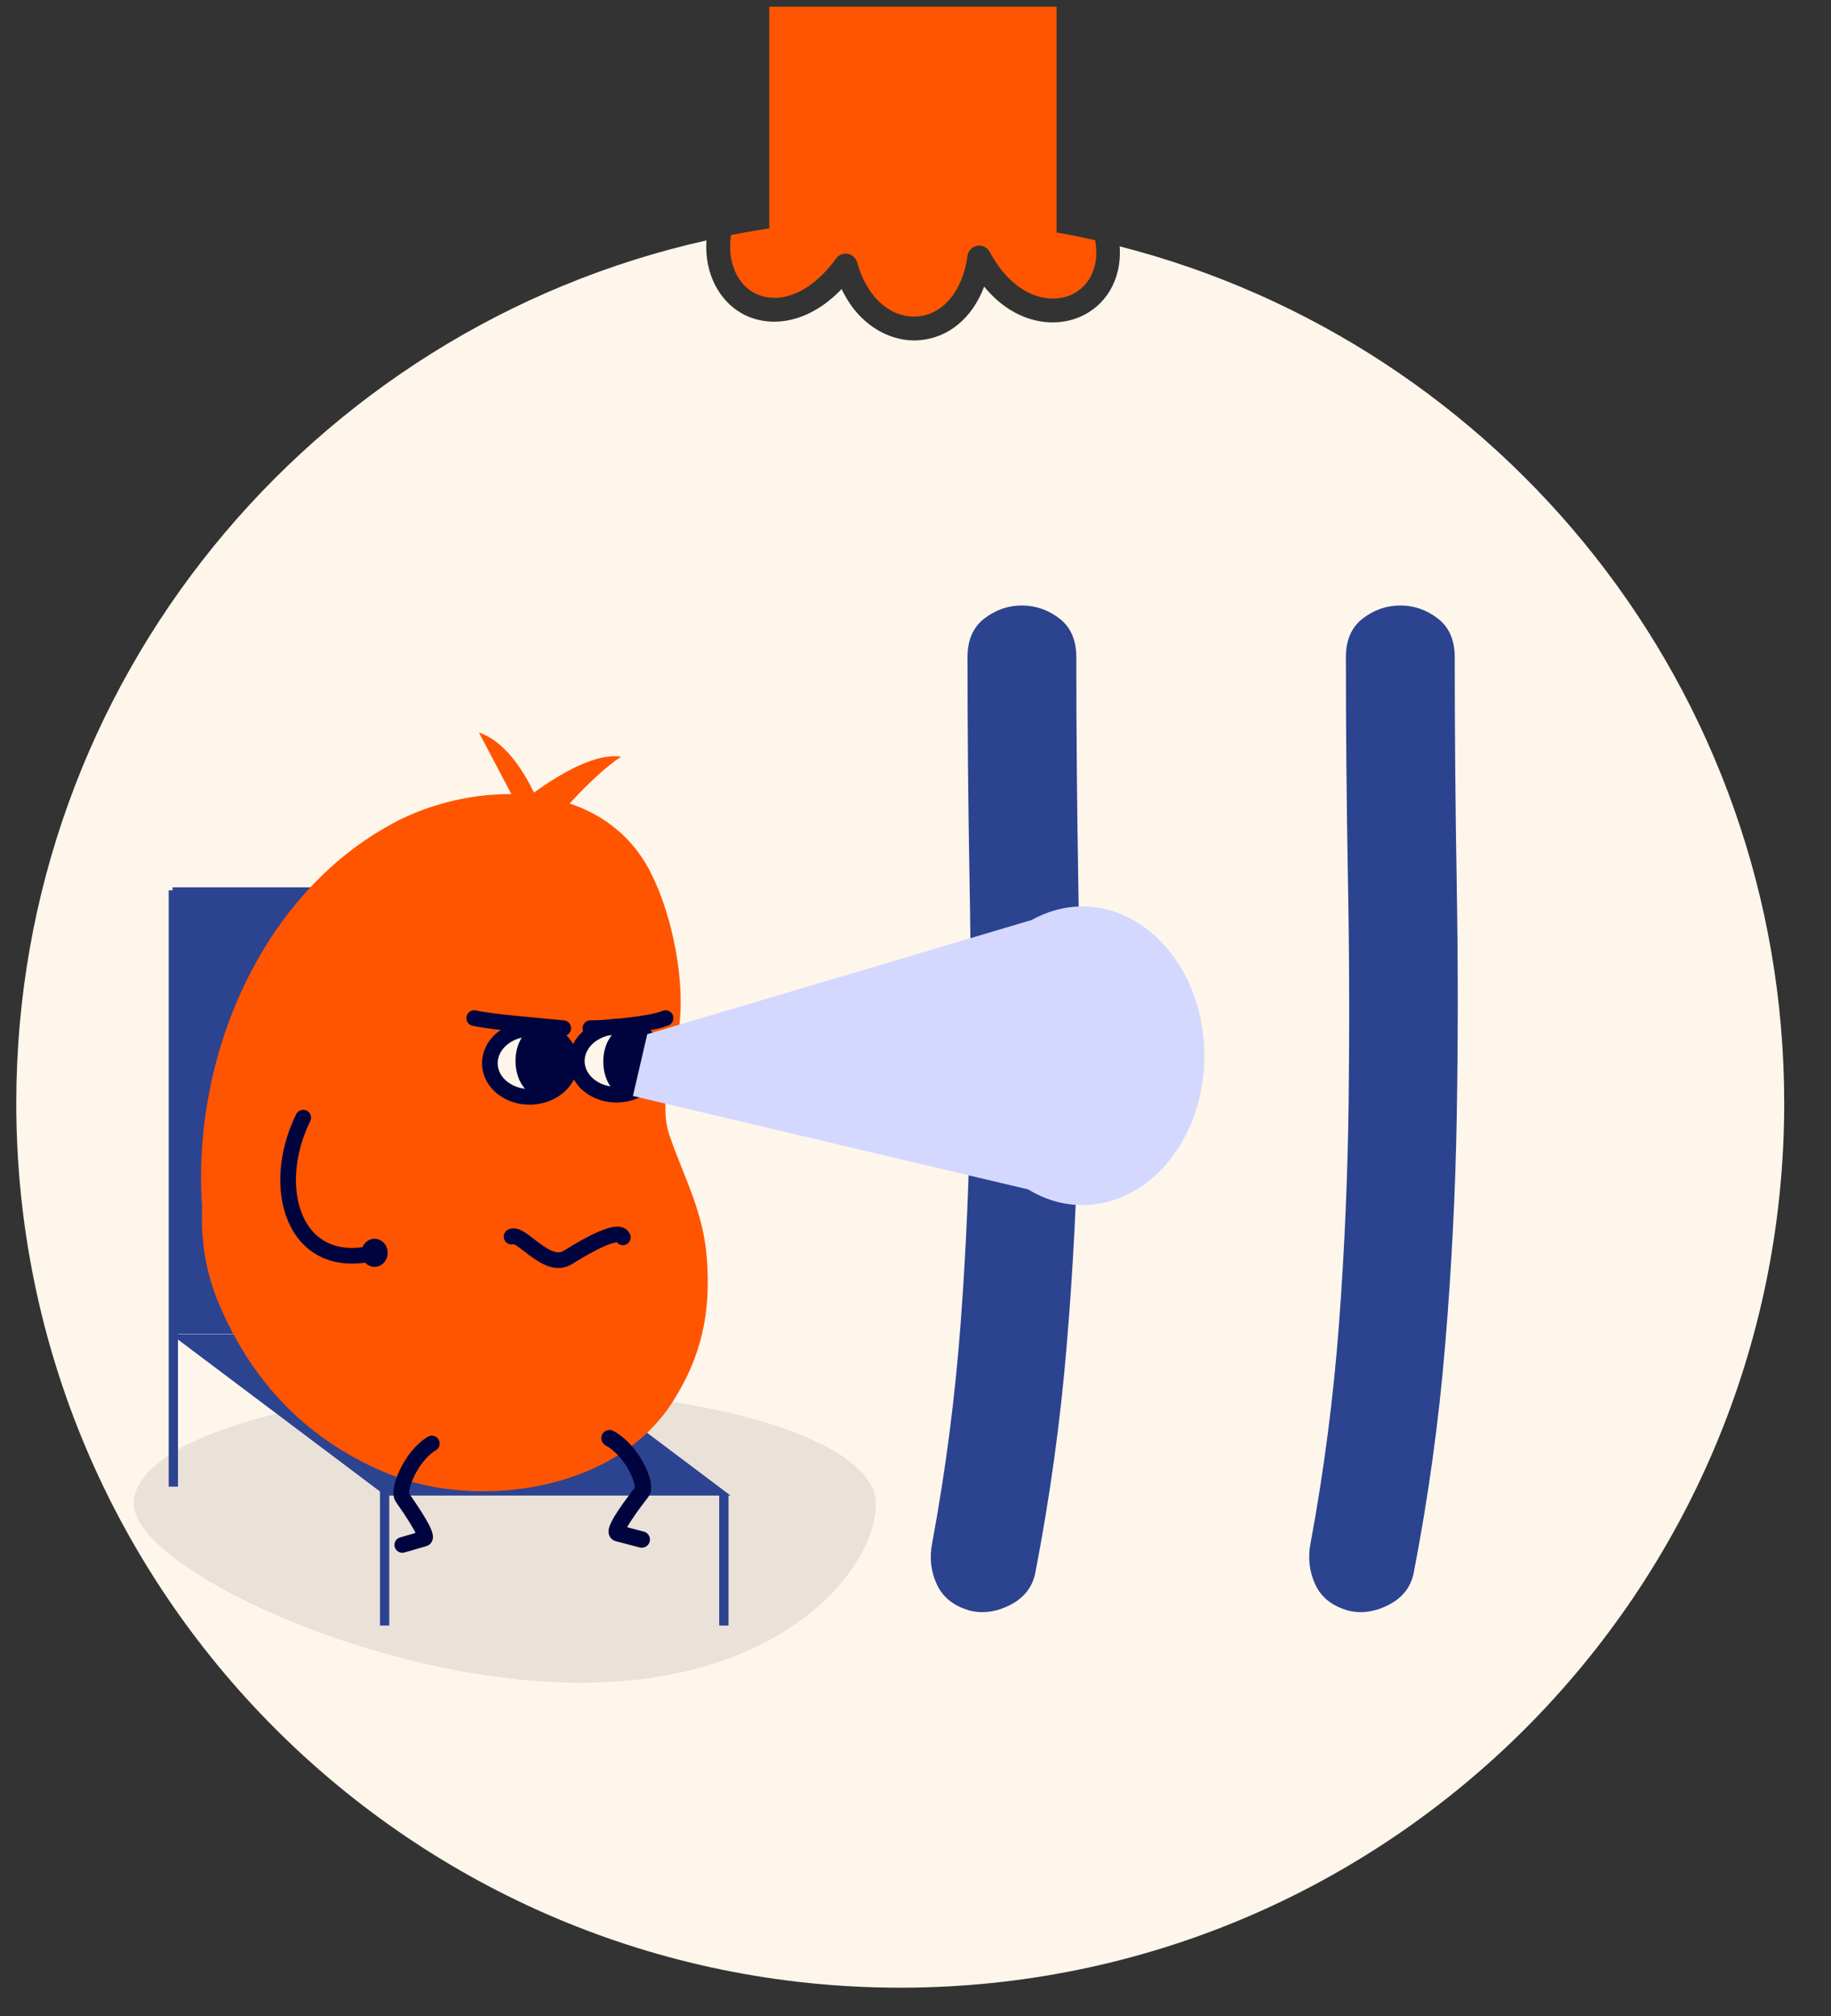 <?xml version="1.0" encoding="UTF-8"?><svg xmlns="http://www.w3.org/2000/svg" viewBox="0 0 180 198.07"><rect x="0" y="0" width="180" height="198.07" fill="#333333" stroke="none"/><defs><style>.cls-1{fill:#00043e;}.cls-1,.cls-2,.cls-3,.cls-4,.cls-5,.cls-6{stroke-width:0px;}.cls-7{stroke:#2c4390;stroke-width:.91px;}.cls-7,.cls-8,.cls-9{fill:none;}.cls-7,.cls-8,.cls-9,.cls-10{stroke-miterlimit:10;}.cls-11{isolation:isolate;}.cls-2,.cls-10{fill:#fff6eb;}.cls-8{stroke-width:1.61px;}.cls-8,.cls-9,.cls-10{stroke:#00043e;stroke-linecap:round;}.cls-3{fill:#f50;}.cls-4{fill:#d4d8ff;mix-blend-mode:multiply;}.cls-5{fill:#eae1d8;}.cls-9,.cls-10{stroke-width:1.54px;}.cls-6{fill:#2c4390;}</style></defs><g class="cls-11"><g id="boules"><path class="cls-3" d="M74.02,28.71c1.86,1.08,5.11.86,8.17-3.31.26-.36.71-.54,1.15-.46.44.08.8.41.92.84.95,3.41,3.27,5.5,5.91,5.31,2.54-.18,4.48-2.51,4.94-5.94.07-.5.45-.91.95-1,.5-.09,1,.15,1.24.6,2.32,4.34,5.79,5.22,8.04,4.2,1.5-.68,2.84-2.46,2.32-5.35-1.25-.28-2.52-.54-3.79-.76V.66h-28.24v21.78c-1.27.19-2.52.41-3.77.65-.4,2.74.68,4.76,2.17,5.63Z"/><path class="cls-2" d="M110.07,24.2c.24,3.43-1.51,5.85-3.78,6.88-2.71,1.23-6.58.69-9.54-2.92-1.16,3.08-3.51,5.06-6.42,5.27-.14.01-.29.02-.44.02-2.58,0-5.5-1.55-7.15-5.05-3.44,3.58-7.32,3.84-9.89,2.35-2.05-1.19-3.62-3.75-3.4-7.13C30.62,32.3,1.6,66.95,1.6,108.39c0,48,38.91,86.9,86.9,86.9s86.9-38.91,86.9-86.9c0-40.55-27.78-74.6-65.35-84.19Z"/></g><g id="perso_et_numeros"><path class="cls-6" d="M95.24,158.21c-1.52-.45-2.56-1.29-3.14-2.54-.58-1.25-.74-2.59-.47-4.01,1.34-7.22,2.27-14.45,2.81-21.67s.85-14.47.94-21.74c.09-7.27.07-14.56-.07-21.87-.13-7.31-.2-14.58-.2-21.81,0-1.69.56-2.96,1.67-3.81,1.11-.85,2.34-1.27,3.68-1.27s2.56.42,3.68,1.27c1.11.85,1.67,2.12,1.67,3.81,0,7.49.07,15.01.2,22.54.13,7.54.13,15.05,0,22.54s-.51,14.98-1.14,22.48c-.62,7.49-1.65,14.94-3.08,22.34-.27,1.43-1.09,2.5-2.47,3.21-1.38.71-2.74.89-4.08.54Z"/><path class="cls-6" d="M132.44,158.21c-1.52-.45-2.57-1.29-3.14-2.54-.58-1.25-.74-2.59-.47-4.01,1.34-7.22,2.27-14.45,2.81-21.67s.85-14.47.94-21.74c.09-7.27.07-14.56-.07-21.87-.13-7.31-.2-14.58-.2-21.81,0-1.69.56-2.96,1.67-3.81,1.11-.85,2.34-1.27,3.68-1.27s2.56.42,3.68,1.27c1.11.85,1.67,2.12,1.67,3.81,0,7.49.07,15.01.2,22.54.13,7.54.13,15.05,0,22.54-.13,7.49-.51,14.98-1.14,22.48-.62,7.49-1.65,14.94-3.08,22.34-.27,1.43-1.09,2.5-2.48,3.21-1.38.71-2.74.89-4.08.54Z"/><path class="cls-5" d="M86.11,147.75c0,6.2-8.87,17.58-29.01,17.58s-43.95-11.38-43.95-17.58c0-6.2,16.33-11.23,36.48-11.23,20.15,0,36.48,5.03,36.48,11.23Z"/><line class="cls-7" x1="71.16" y1="146.85" x2="71.16" y2="159.71"/><polygon class="cls-6" points="71.82 146.94 37.89 146.94 16.79 131.08 50.72 131.08 71.82 146.94"/><rect class="cls-6" x="16.95" y="87.18" width="23.36" height="43.87" transform="translate(57.27 218.23) rotate(180)"/><path class="cls-3" d="M38.52,80.94c8.05-4.36,20.64-4.64,25.44,4.77,2.18,4.28,3.5,10.98,2.74,15.64-.55,3.4-2.03,6.95-.84,10.34,1.45,4.14,3.31,7.4,3.64,12.07.38,5.29-.55,9.57-3.41,14.03-5.66,8.81-19.27,10.54-27.87,7.03-7.47-3.05-13.21-8.48-16.68-16.68-1.34-3.16-1.81-6.34-1.67-9.49-1.05-14.89,5.86-30.77,18.65-37.7Z"/><path class="cls-9" d="M29.81,109.81c-3.44,6.98-.84,15.22,7,13.28"/><ellipse class="cls-10" cx="60.65" cy="104.21" rx="3.95" ry="3.34" transform="translate(-3.42 2.07) rotate(-1.9)"/><ellipse class="cls-1" cx="61.71" cy="104.35" rx="2.41" ry="3.44" transform="translate(-2.04 1.23) rotate(-1.13)"/><ellipse class="cls-10" cx="52.1" cy="104.42" rx="3.95" ry="3.34" transform="translate(-3.43 1.79) rotate(-1.9)"/><ellipse class="cls-1" cx="53.08" cy="104.29" rx="2.41" ry="3.44" transform="translate(-2.04 1.06) rotate(-1.13)"/><path class="cls-9" d="M46.62,100.03c1.86.42,7.12.81,8.75.99"/><path class="cls-9" d="M58.04,101.02c1.55.02,6.06-.41,7.39-.99"/><ellipse class="cls-1" cx="36.82" cy="123.09" rx="1.29" ry="1.38"/><path class="cls-3" d="M51.46,78.67s5.96-4.93,9.6-4.32c-3.14,2.03-7.28,7.14-7.28,7.14l-1.49.35c-1.49-2.82-5.21-9.87-5.21-9.87,4.47,1.5,6.7,9.16,6.7,9.16"/><path class="cls-9" d="M42.45,141.83c-2.07,1.23-3.39,4.58-2.9,5.29s2.73,3.88,2.15,4.05-2.15.62-2.15.62"/><path class="cls-8" d="M59.92,141.3c2.27,1.23,3.72,4.58,3.17,5.29s-2.99,3.88-2.36,4.05,2.36.62,2.36.62"/><path class="cls-9" d="M61.23,121.57c-.39-.95-3.38.7-5.42,1.98s-4.58-2.56-5.52-2.05"/><line class="cls-7" x1="17.04" y1="87.48" x2="17.04" y2="146.06"/><line class="cls-7" x1="37.81" y1="145.7" x2="37.81" y2="159.71"/><path class="cls-4" d="M62.22,107.68l1.41-6.07,37.79-11.22c1.52-.85,3.2-1.33,4.98-1.33,6.63,0,12,6.57,12,14.67s-5.37,14.67-12,14.67c-1.91,0-3.72-.56-5.32-1.54l-38.85-9.18Z"/></g></g></svg>